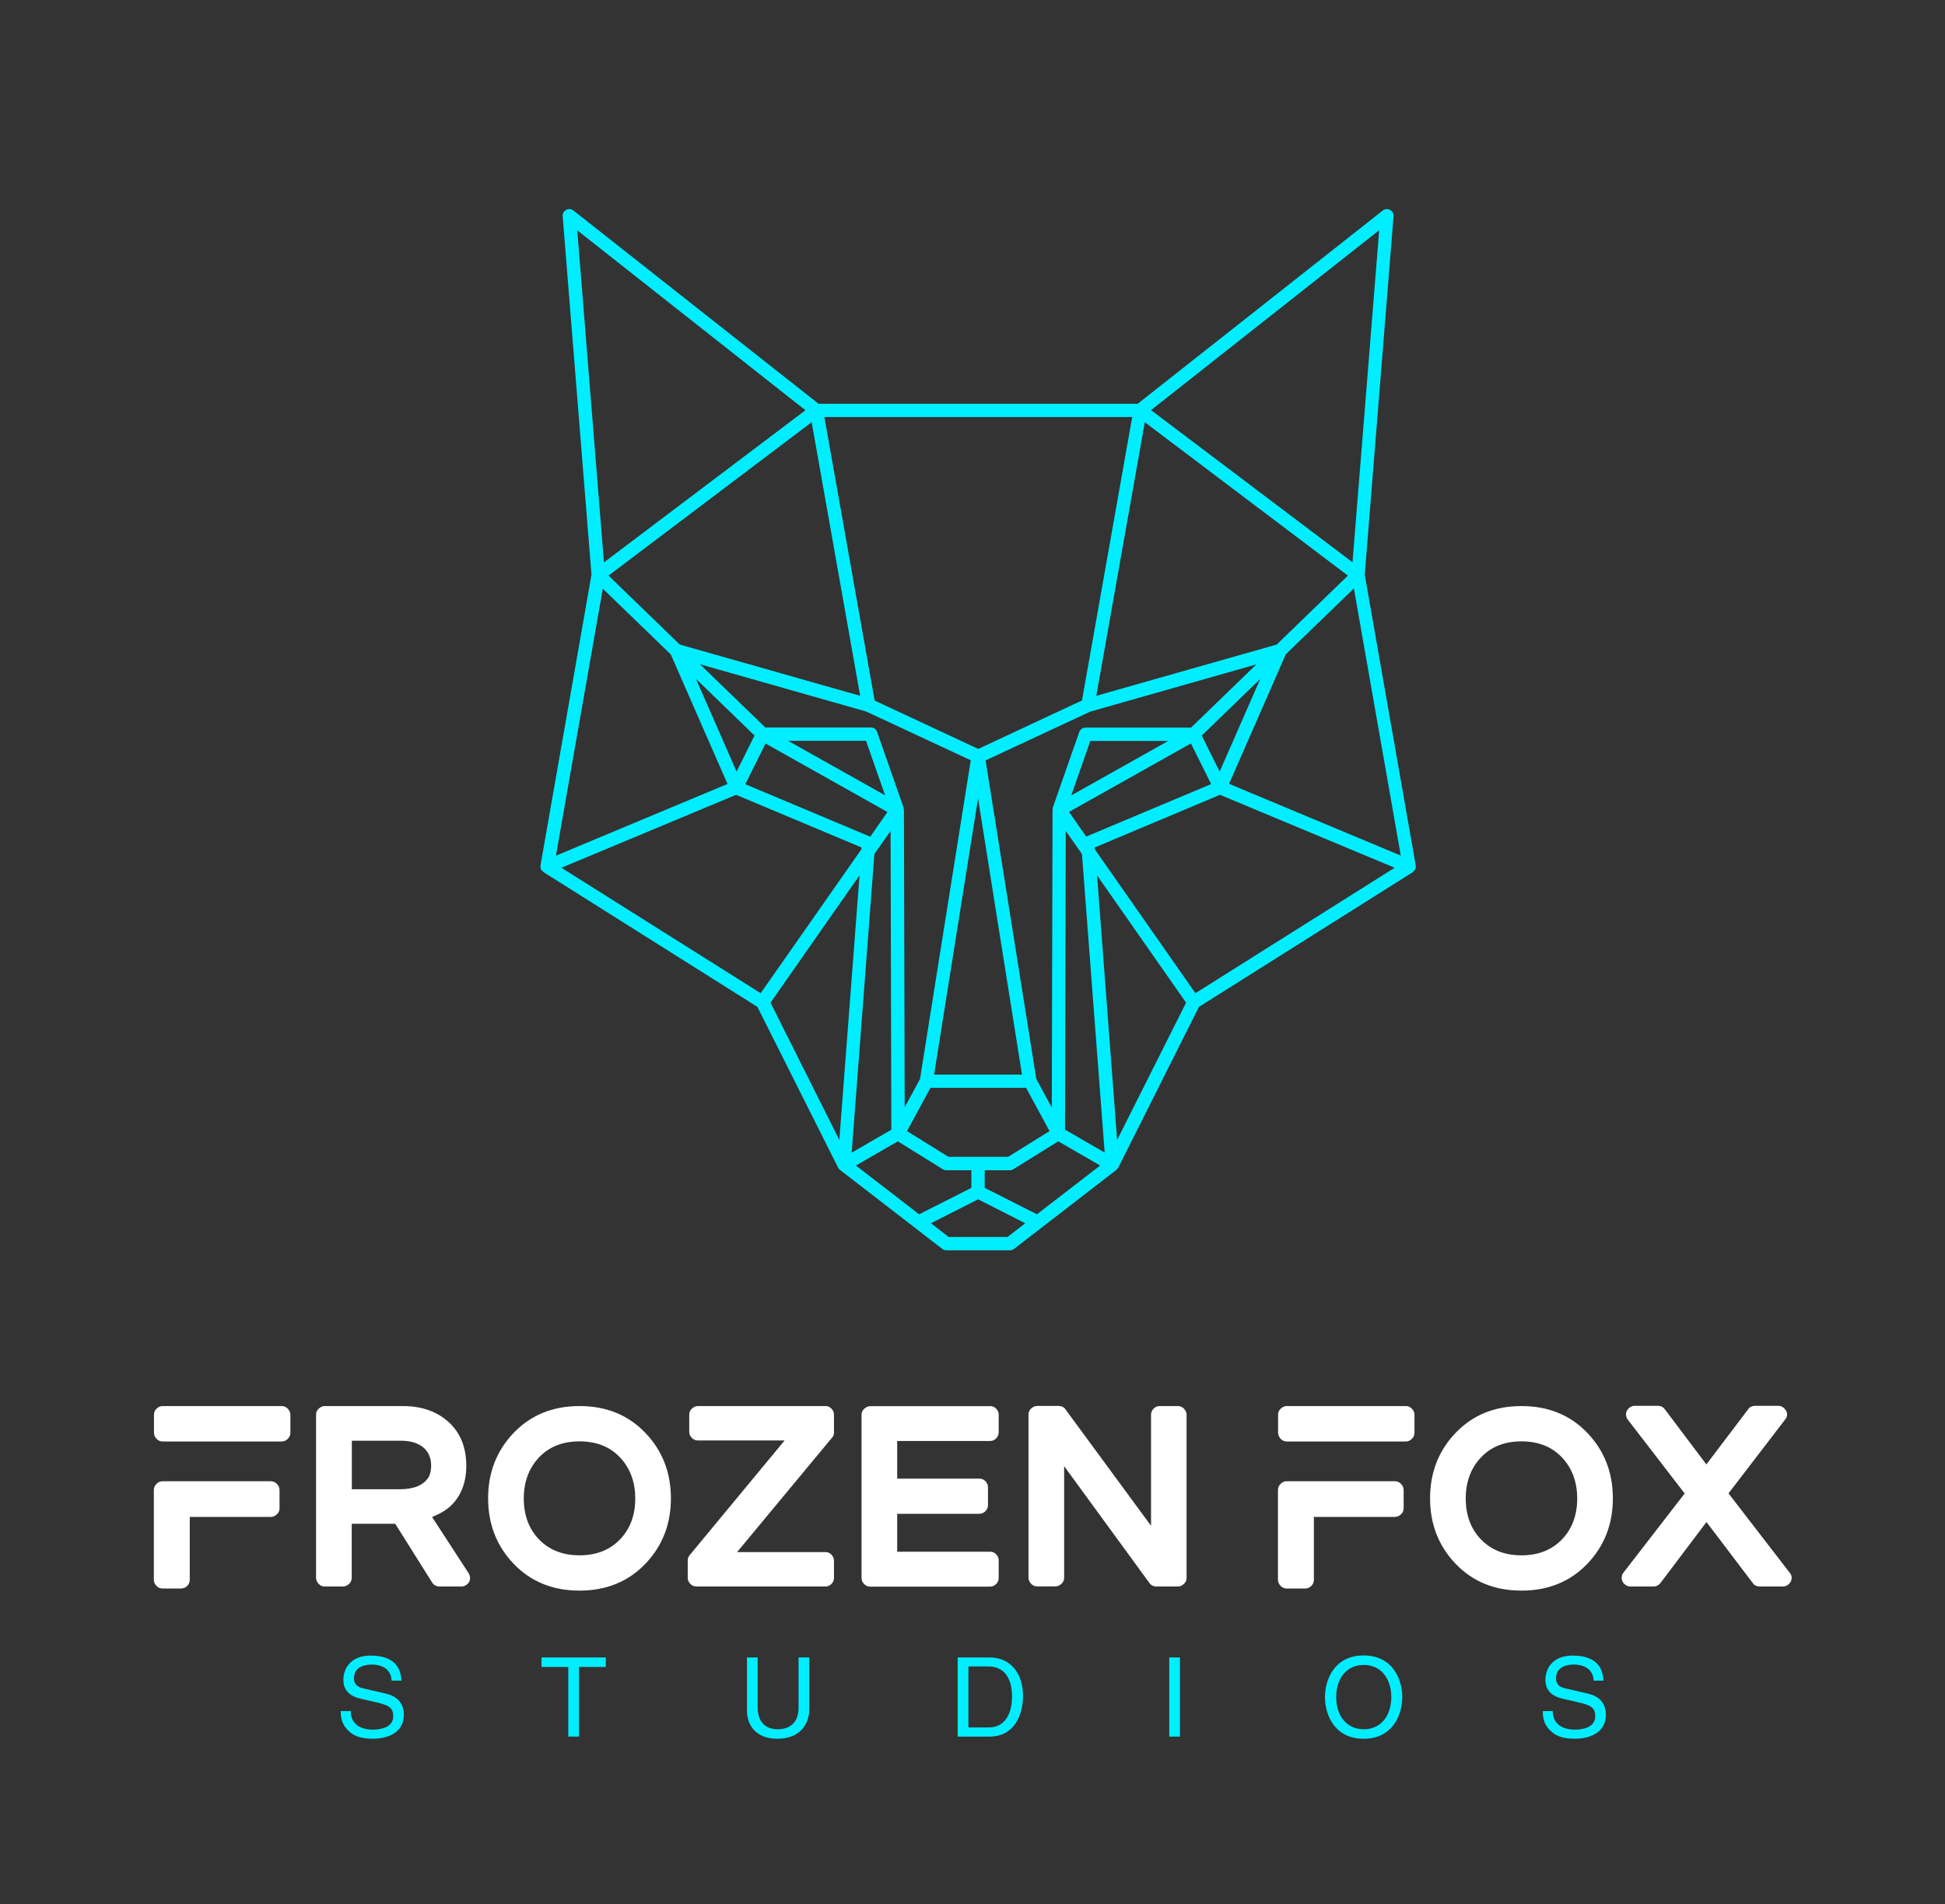 <?xml version="1.0" encoding="UTF-8"?>
<svg id="a" data-name="Layer 1" xmlns="http://www.w3.org/2000/svg" viewBox="0 0 156 152.7">
  <rect x="0" y="0" width="156" height="152.7" fill="#333333" stroke="none"/>
  <g id="b" data-name="SvgjsG1089">
    <path d="m113.52,69.7c.04-.09.04-.18.03-.27,0-.01,0-.02,0-.03l-4.09-23.31,2.31-28.75c.02-.21-.09-.41-.28-.51-.19-.1-.42-.08-.58.05l-19.66,15.5h-25.6l-19.66-15.5c-.17-.13-.4-.15-.58-.05s-.3.3-.28.51l2.31,28.75-4.09,23.31s0,.02,0,.03c-.01.09,0,.18.03.27,0,0,0,0,0,0,.02.06.07.09.12.14.03.03.05.07.09.1,0,0,0,0,0,0l17.16,10.81,6.47,12.89h0s0,0,0,0c.04.07.08.13.15.18l8.21,6.34c.09.07.21.11.33.11h5.09c.12,0,.23-.04.33-.11l8.21-6.34c.06-.05.11-.11.15-.18,0,0,0,0,0,0h0l6.47-12.89,17.16-10.81s0,0,0,0c.04-.02.06-.07.09-.1.04-.04.09-.08.11-.14,0,0,0,0,0,0Zm-17.64,9.95l-8.07-11.54v-.15s10.04-4.22,10.04-4.22l14.01,5.85-15.98,10.06Zm-12.71,17.73l-4.19-2.12v-1.41h2.01c.1,0,.2-.03.28-.08l3.61-2.24,3.36,1.94-5.07,3.91Zm-14.52-3.91l3.36-1.94,3.61,2.24c.08.05.18.08.28.08h2.01v1.41l-4.19,2.12-5.07-3.91Zm-23.62-23.88l14.01-5.85,10.05,4.22v.15s-8.08,11.54-8.08,11.54l-15.98-10.06Zm52.8-7.7l-1.44-2.9,4.69-4.54-3.26,7.44Zm-36.44-2.27l9.79,5.5-1.38,1.98-10.02-4.21,1.62-3.26Zm1.82-.21h6.25l1.53,4.37-7.78-4.37Zm6.92,9.08l1.3-1.85.06,23.96-3.18,1.84,1.82-23.94Zm2.36-3.55s0-.05-.01-.08c0-.01,0-.03,0-.04,0,0,0-.01-.01-.02,0-.01,0-.02,0-.04l-2.12-6.06c-.07-.22-.28-.36-.51-.36h-8.46l-5.24-5.07,13.33,3.79,8.39,3.91-4.07,25.56-1.23,2.27-.06-23.87Zm5.96-.88l3.52,22.12h-7.05l3.52-22.12Zm4.67,22.48l-4.07-25.56,8.39-3.91,13.33-3.79-5.24,5.07h-8.46c-.23,0-.43.14-.51.36l-2.12,6.06s0,.02,0,.04c0,0,0,.01-.01.02,0,.01,0,.03,0,.04,0,.03-.01.05-.01.08l-.06,23.87-1.23-2.27Zm10.58-27.12l-7.78,4.37,1.53-4.37h6.25Zm-8.22,7.22l1.3,1.85,1.82,23.94-3.18-1.84.06-23.96Zm.25-1.52l9.79-5.5,1.62,3.26-10.02,4.21-1.38-1.98Zm16.67-13.43l-14.47,4.11,3.89-21.94,16.29,12.3-5.71,5.53Zm-15.63,4.49l-8.31,3.88-8.31-3.88-4.03-22.74h24.69l-4.03,22.74Zm-17.78-.38l-14.47-4.11-5.71-5.53,16.29-12.3,3.89,21.94Zm-8.47,3.18l-1.44,2.9-3.26-7.44,4.69,4.54Zm8.42,11.22l-1.62,21.22-5.52-11.01,7.14-10.21Zm7.13,22.57l-3.32-2.06,1.88-3.47h7.67l1.88,3.47-3.32,2.06h-4.79Zm11.92-22.57l7.14,10.21-5.53,11.01-1.61-21.23Zm24.35-1.59l-13.76-5.75,4.55-10.39,5.46-5.28,3.76,21.42Zm-3.86-23.52l-16.16-12.2,18.3-14.43-2.14,26.62Zm-62.18-26.62l18.3,14.43-16.16,12.2-2.14-26.62Zm2.04,28.73l5.46,5.28,4.55,10.39-13.76,5.75,3.76-21.42Zm32.48,52h-4.73l-1.42-1.1,3.78-1.92,3.78,1.92-1.42,1.1Z" style="fill: #0ef;"/>
  </g>
  <g id="c" data-name="SvgjsG1090">
    <path d="m21.71,118.79c.2,0,.36.07.5.21.14.14.21.31.21.5v1.46c0,.18-.07.35-.21.48-.14.14-.31.21-.5.21h-6.49v5.05c0,.18-.07.35-.2.48s-.3.21-.49.21h-1.5c-.18,0-.35-.07-.48-.21-.14-.14-.21-.3-.21-.48v-7.2c0-.2.07-.36.21-.5.14-.14.3-.21.48-.21,0,0,8.68,0,8.68,0Zm.89-6.03c.18,0,.35.07.48.21s.21.3.21.48v1.44c0,.2-.07.36-.21.5s-.3.21-.48.21h-9.56c-.18,0-.35-.07-.48-.21-.14-.14-.21-.31-.21-.5v-1.44c0-.18.07-.35.21-.48.14-.14.3-.21.48-.21h9.56Zm12.05,8.89l2.94,4.52c.07.11.1.22.11.35,0,.13-.02.25-.08.35s-.14.19-.26.26c-.11.07-.23.1-.35.1h-1.77c-.12,0-.23-.03-.34-.09-.11-.06-.18-.13-.24-.23l-2.96-4.71h-3.49v4.34c0,.18-.07.35-.21.48s-.3.21-.48.21h-1.48c-.18,0-.35-.07-.48-.21s-.21-.3-.21-.48v-13.09c0-.18.07-.35.21-.48s.3-.21.48-.21h6.27c1.51,0,2.74.43,3.68,1.29.94.86,1.41,2.03,1.41,3.5,0,.95-.21,1.76-.62,2.44s-1.02,1.19-1.82,1.53c-.05.03-.14.07-.26.12l-.06.02Zm-6.43-6.11v3.89h3.85c1.13,0,1.9-.32,2.31-.97.13-.24.2-.54.2-.91,0-.62-.2-1.1-.61-1.46-.45-.37-1.05-.55-1.81-.55,0,0-3.92,0-3.92,0Zm18.26-2.78c2.16,0,3.92.72,5.3,2.17,1.35,1.42,2.03,3.16,2.03,5.23s-.68,3.81-2.03,5.23c-1.38,1.45-3.15,2.17-5.3,2.17s-3.92-.72-5.3-2.17c-1.35-1.42-2.03-3.16-2.03-5.23s.68-3.81,2.03-5.23c1.38-1.45,3.15-2.17,5.3-2.17Zm0,11.97c1.35,0,2.45-.43,3.27-1.3.8-.84,1.2-1.93,1.2-3.26s-.41-2.43-1.22-3.29-1.9-1.29-3.25-1.29c-1.35,0-2.44.43-3.25,1.29s-1.22,1.96-1.22,3.29c0,1.33.4,2.42,1.2,3.26.83.87,1.92,1.3,3.27,1.3Zm20.41-9.86c0,.18-.05.33-.16.43l-7.61,9.17h7.1c.18,0,.34.07.47.21s.2.3.2.48v1.38c0,.18-.07.35-.2.48s-.29.21-.47.21h-10.37c-.18,0-.35-.07-.48-.21-.14-.14-.21-.3-.21-.48v-1.4c0-.16.05-.3.16-.43l7.61-9.19h-6.96c-.18,0-.35-.07-.48-.21-.14-.14-.21-.3-.21-.48v-1.38c0-.18.07-.35.21-.48s.3-.21.48-.21h10.25c.18,0,.34.07.47.21.13.14.2.3.2.48,0,0,0,1.42,0,1.42Zm12.52-2.11c.2,0,.36.07.49.21s.2.3.2.48v1.42c0,.18-.07.35-.2.48-.13.14-.3.21-.49.21h-7.45v3.02h6.59c.2,0,.36.07.49.21.13.14.2.3.2.48v1.44c0,.18-.07.35-.2.48s-.3.21-.49.21h-6.59v3.04h7.45c.2,0,.36.07.49.21s.2.3.2.48v1.42c0,.18-.07.35-.2.48s-.3.21-.49.21h-9.62c-.18,0-.35-.07-.48-.21-.14-.14-.21-.3-.21-.48v-13.09c0-.18.07-.35.21-.48s.3-.21.48-.21h9.62Zm15.07,0c.18,0,.35.07.48.21s.21.3.21.48v13.09c0,.18-.07.35-.21.48s-.3.21-.48.21h-1.74c-.22,0-.41-.09-.55-.28l-6.84-9.37v8.95c0,.18-.07.35-.21.48s-.3.21-.48.21h-1.48c-.18,0-.35-.07-.48-.21s-.21-.3-.21-.48v-13.09c0-.18.07-.35.21-.48s.3-.21.48-.21h1.72c.11,0,.21.02.32.07.11.05.18.12.24.21l6.86,9.33v-8.91c0-.18.07-.35.2-.48s.29-.21.47-.21c0,0,1.5,0,1.5,0Zm17.39,6.03c.2,0,.36.07.5.21s.21.31.21.5v1.46c0,.18-.07.35-.21.48s-.31.21-.5.21h-6.49v5.05c0,.18-.07.35-.2.48s-.3.21-.49.21h-1.5c-.18,0-.35-.07-.48-.21s-.21-.3-.21-.48v-7.2c0-.2.07-.36.21-.5.14-.14.3-.21.48-.21,0,0,8.68,0,8.68,0Zm.89-6.03c.18,0,.35.07.48.21s.21.3.21.48v1.44c0,.2-.07.36-.21.5s-.3.21-.48.21h-9.56c-.18,0-.35-.07-.48-.21s-.21-.31-.21-.5v-1.44c0-.18.07-.35.21-.48s.3-.21.48-.21h9.56Zm9.27,0c2.16,0,3.92.72,5.3,2.17,1.35,1.42,2.03,3.16,2.03,5.23s-.68,3.81-2.03,5.23c-1.38,1.45-3.15,2.17-5.3,2.17s-3.92-.72-5.3-2.17c-1.35-1.42-2.03-3.16-2.03-5.23s.68-3.81,2.03-5.23c1.38-1.45,3.15-2.17,5.3-2.17Zm0,11.97c1.35,0,2.45-.43,3.27-1.3.8-.84,1.2-1.93,1.2-3.26s-.41-2.43-1.22-3.29-1.9-1.29-3.25-1.29c-1.35,0-2.44.43-3.25,1.29s-1.22,1.96-1.22,3.29.4,2.42,1.2,3.26c.83.87,1.92,1.3,3.27,1.3Zm16.62-4.95l4.85,6.29c.13.13.2.29.2.47s-.07.35-.21.48c-.14.14-.3.21-.48.21h-1.87c-.11,0-.21-.02-.32-.07-.11-.05-.18-.12-.24-.21l-3.71-4.89-3.69,4.89c-.14.18-.33.28-.55.28h-1.87c-.13,0-.25-.04-.36-.11s-.2-.16-.26-.28c-.06-.11-.08-.24-.07-.37s.06-.25.14-.35l4.91-6.35-4.56-5.92c-.08-.09-.12-.21-.14-.35-.01-.14,0-.26.07-.37.06-.11.14-.2.26-.28s.23-.11.36-.11h1.87c.22,0,.41.09.55.28l3.33,4.42,3.35-4.42c.05-.09.13-.16.24-.21.11-.05.21-.07.32-.07h1.87c.13,0,.25.04.35.11.11.07.19.16.26.28.07.11.09.24.08.37s-.07.25-.16.35l-4.54,5.92Z" style="fill: #fff;"/>
  </g>
  <g id="d" data-name="SvgjsG1091">
    <path d="m32.21,134.78h-.8c-.04-.98-.86-1.29-1.57-1.29-.54,0-1.45.15-1.45,1.11,0,.54.38.72.75.8l1.81.42c.82.19,1.44.69,1.44,1.7,0,1.5-1.4,1.92-2.49,1.92-1.18,0-1.64-.35-1.92-.61-.54-.49-.65-1.02-.65-1.61h.8c0,1.15.94,1.49,1.75,1.49.62,0,1.66-.16,1.66-1.07,0-.66-.31-.88-1.35-1.12l-1.3-.3c-.42-.1-1.35-.39-1.35-1.49,0-.99.65-1.96,2.18-1.96,2.22,0,2.44,1.33,2.48,2.03Zm11.22-1.1v-.76h5.16v.76h-2.15v5.59h-.86v-5.59s-2.15,0-2.15,0Zm20.62-.76h.86v4.12c0,1.3-.81,2.4-2.56,2.4s-2.44-1.1-2.44-2.28v-4.24h.86v4c0,1.38.84,1.76,1.61,1.76s1.67-.36,1.67-1.74c0,0,0-4.02,0-4.02Zm12.76,6.35v-6.35h2.57c1.65,0,2.67,1.26,2.67,3.09,0,1.42-.62,3.26-2.71,3.26h-2.54Zm.86-5.62v4.88h1.66c1.11,0,1.84-.88,1.84-2.48s-.73-2.41-1.9-2.41c0,0-1.6,0-1.6,0Zm16.97-.73v6.35h-.86v-6.35s.86,0,.86,0Zm16.95,3.18c0-1.49-.83-2.58-2.21-2.58s-2.21,1.09-2.21,2.58.83,2.58,2.21,2.58,2.21-1.09,2.21-2.58Zm.88,0c0,1.37-.73,3.34-3.1,3.34s-3.1-1.97-3.1-3.34.73-3.34,3.1-3.34,3.1,1.97,3.1,3.34Zm16.15-1.32h-.8c-.04-.98-.86-1.29-1.57-1.29-.54,0-1.45.15-1.45,1.11,0,.54.38.72.75.8l1.81.42c.82.19,1.44.69,1.44,1.7,0,1.5-1.4,1.92-2.49,1.92-1.18,0-1.64-.35-1.92-.61-.54-.49-.65-1.02-.65-1.61h.8c0,1.15.94,1.49,1.75,1.49.62,0,1.66-.16,1.66-1.07,0-.66-.31-.88-1.35-1.12l-1.3-.3c-.42-.1-1.35-.39-1.35-1.49,0-.99.65-1.96,2.18-1.96,2.22,0,2.44,1.33,2.48,2.03Z" style="fill: #0ef;"/>
  </g>
</svg>